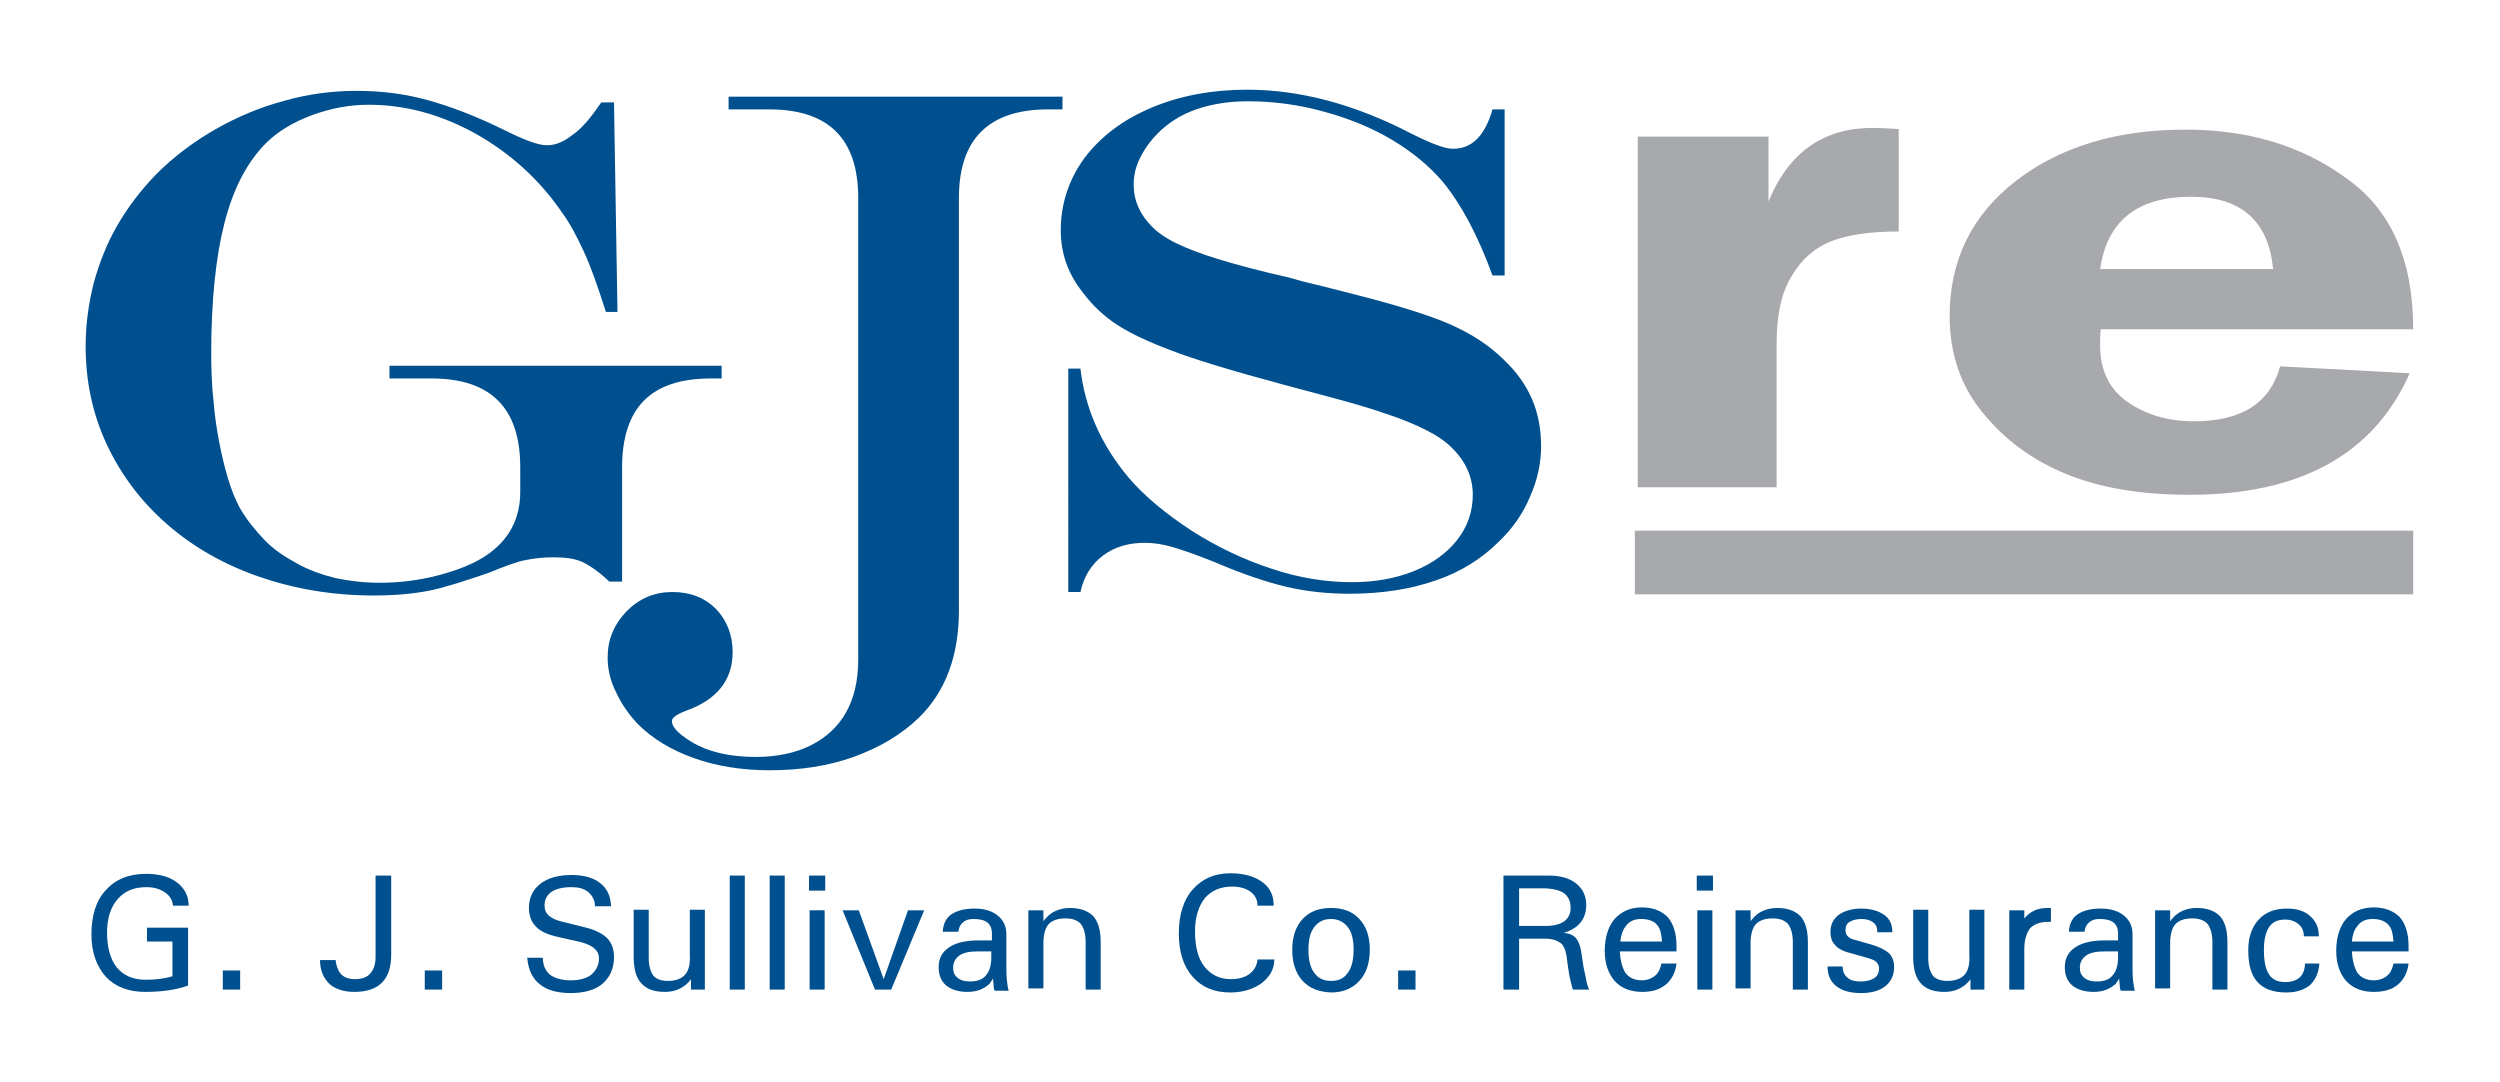 <?xml version="1.0" encoding="utf-8"?>
<!-- Generator: Adobe Illustrator 21.0.0, SVG Export Plug-In . SVG Version: 6.00 Build 0)  -->
<svg version="1.1" xmlns="http://www.w3.org/2000/svg" xmlns:xlink="http://www.w3.org/1999/xlink" x="0px" y="0px"
	 viewBox="0 0 432 187" style="enable-background:new 0 0 432 187;" xml:space="preserve">
<style type="text/css">
	.st0{fill:#A7A9AC;}
	.st1{fill:#004F8E;}
</style>
<g id="Layer_5">
</g>
<g id="this_one">
	<g>
		<rect x="282.5" y="91.7" class="st0" width="134.5" height="11"/>
		<g>
			<path class="st1" d="M103.9,17.7h2.2l0.6,36.2h-2c-1.4-4.4-2.6-7.8-3.8-10.4c-1.2-2.6-2.4-4.9-3.8-6.8
				c-3.9-5.7-8.9-10.2-14.9-13.6c-6-3.3-12.1-5-18.5-5c-3.3,0-6.5,0.6-9.8,1.8c-3.2,1.2-5.9,2.8-7.9,4.8c-3.3,3.3-5.7,7.9-7.2,13.8
				c-1.5,5.8-2.3,13.4-2.3,22.6c0,2.8,0.1,5.5,0.4,8.2c0.2,2.7,0.6,5.1,1,7.2c0.4,2.1,0.9,4.2,1.5,6.2c0.6,2,1.3,3.7,2,5
				c1.2,2.1,2.7,3.9,4.2,5.5s3.4,2.9,5.6,4.1c2.1,1.2,4.4,2,6.8,2.6c2.4,0.5,4.9,0.8,7.6,0.8c3.4,0,6.8-0.4,10.2-1.3
				c3.4-0.9,6.1-2,8.2-3.4c4-2.7,5.9-6.4,5.9-11v-4.3c0-10.2-5.1-15.3-15.3-15.3h-7.3v-2.2h57.4v2.2h-1.9c-5.2,0-9,1.3-11.5,3.8
				c-2.5,2.5-3.8,6.4-3.8,11.5v19.8h-2.2c-1.8-1.7-3.4-2.8-4.7-3.4c-1.3-0.6-3-0.8-5-0.8c-1.8,0-3.4,0.2-4.9,0.5
				c-1.5,0.3-3.6,1.1-6.3,2.2c-4.4,1.5-7.8,2.6-10.4,3.1s-5.7,0.8-9.4,0.8c-7,0-13.6-1.1-19.7-3.2c-6.1-2.1-11.4-5.1-15.9-9
				c-4.5-3.9-8-8.5-10.5-13.8c-2.5-5.3-3.7-11-3.7-17.1c0-3.7,0.5-7.3,1.4-10.9c1-3.6,2.3-6.9,4.1-10c1.8-3.1,4-6,6.7-8.8
				c3.1-3.1,6.6-5.7,10.3-7.8c3.7-2.1,7.7-3.8,11.9-4.9c4.2-1.2,8.4-1.7,12.5-1.7c4.2,0,8.2,0.5,12.2,1.6c4,1.1,8.4,2.8,13.1,5.1
				c3.6,1.8,6,2.7,7.5,2.7c1.5,0,2.9-0.6,4.3-1.7C100.6,22.2,102.1,20.3,103.9,17.7z"/>
			<path class="st1" d="M257.9,18.9h2.1v28.7h-2.1c-2.5-6.9-5.4-12.3-8.6-16.2c-2.3-2.7-5.2-5.1-8.7-7.2c-3.5-2.1-7.4-3.7-11.8-4.9
				c-4.3-1.2-8.7-1.8-13.2-1.8c-3.3,0-6.3,0.5-8.9,1.4c-2.6,0.9-4.8,2.3-6.6,4.1c-1.3,1.3-2.3,2.7-3.1,4.3c-0.8,1.6-1.1,3.1-1.1,4.6
				c0,2.8,1.1,5.2,3.2,7.3c1,1,2.4,2,4.3,2.9c1.9,0.9,4.2,1.8,7.2,2.7c2.9,0.9,7,2,12.3,3.2c1.4,0.4,2.4,0.7,2.9,0.8l2.9,0.7
				l4.7,1.2c7.9,2,13.7,3.8,17.3,5.4c3.6,1.6,6.7,3.6,9.3,6.2c2,1.9,3.6,4.1,4.7,6.6c1.1,2.5,1.6,5.3,1.6,8.2c0,2.9-0.6,5.8-1.9,8.7
				c-1.2,2.9-3,5.5-5.3,7.7c-3,3-6.6,5.3-11,6.8c-4.3,1.5-9.3,2.3-14.9,2.3c-3.9,0-7.5-0.4-10.9-1.2c-3.4-0.8-7.6-2.2-12.5-4.3
				c-3.2-1.3-5.6-2.1-7.3-2.6c-1.7-0.5-3.3-0.7-4.7-0.7c-2.8,0-5.2,0.7-7.2,2.2c-2,1.5-3.3,3.6-3.9,6.3h-2.1V63.7h2.1
				c0.8,6.9,3.6,13.2,8.3,18.8c2.8,3.3,6.5,6.3,10.9,9.2c4.4,2.8,9,5,13.9,6.6c4.8,1.6,9.4,2.3,13.8,2.3c3.9,0,7.4-0.6,10.7-1.9
				c3.2-1.3,5.7-3.1,7.5-5.4c1.8-2.3,2.7-4.9,2.7-7.8c0-3-1.2-5.8-3.7-8.2c-1.1-1.1-2.6-2.1-4.4-3c-1.8-0.9-4.1-1.9-6.9-2.8
				c-2.8-1-6.7-2.1-11.6-3.4l-6-1.6c-9.3-2.5-15.8-4.5-19.4-5.9c-4-1.5-7.2-3-9.5-4.5c-2.3-1.5-4.3-3.4-6-5.7
				c-2.5-3.2-3.7-6.7-3.7-10.6c0-4.6,1.4-8.8,4.1-12.5c2.8-3.7,6.6-6.6,11.6-8.7c5-2.1,10.5-3.1,16.5-3.1c9.1,0,18.6,2.5,28.4,7.6
				c3.4,1.7,5.8,2.6,7,2.6C254.3,25.8,256.6,23.5,257.9,18.9z"/>
			<path class="st1" d="M125.8,16.7h57.8v2.2h-2.5c-10.2,0-15.4,5.1-15.4,15.3v71.3c0,7.8-2.3,14-6.9,18.5c-3.1,3-6.9,5.2-11.3,6.8
				c-4.5,1.6-9.3,2.3-14.5,2.3c-4.8,0-9.2-0.7-13.1-2.1c-3.9-1.4-7.1-3.3-9.7-5.9c-1.6-1.7-2.9-3.6-3.8-5.6c-1-2-1.4-4-1.4-5.9
				c0-3.1,1.1-5.7,3.3-8c2.2-2.2,4.8-3.3,7.9-3.3c3.1,0,5.6,1,7.5,2.9c1.9,2,2.9,4.5,2.9,7.5c0,4.8-2.7,8.2-8,10.1
				c-1.6,0.6-2.5,1.2-2.5,1.8c0,1,1.1,2.2,3.4,3.6c2.8,1.7,6.5,2.6,11.1,2.6c3.7,0,6.9-0.7,9.5-2c2.6-1.3,4.7-3.2,6.1-5.7
				c1.4-2.5,2.1-5.5,2.1-9.1V34.2c0-10.2-5.1-15.3-15.4-15.3h-7V16.7z"/>
		</g>
		<g>
			<path class="st0" d="M306.9,84.2H283V23.6h22.6v11.2c3.5-8.5,9.5-12.7,18-12.7c1.2,0,2.7,0.1,4.5,0.2V40c-5,0-8.9,0.6-11.7,1.7
				c-2.8,1.1-5.1,3.1-6.8,6c-1.8,2.9-2.6,6.8-2.6,11.7V84.2z"/>
			<path class="st0" d="M417,56.9h-54c-0.1,1.1-0.1,2-0.1,2.8c0,4.3,1.6,7.6,4.8,9.8c3.2,2.2,7,3.3,11.4,3.3
				c8.3,0,13.2-3.2,14.9-9.5l22.4,1.2c-6.2,14-18.9,21-38.1,21c-8.4,0-15.4-1.2-21.3-3.6c-5.8-2.4-10.6-5.9-14.4-10.6
				c-3.8-4.6-5.7-10.2-5.7-16.7c0-9.6,3.8-17.4,11.4-23.3c7.6-5.9,17.4-8.9,29.3-8.9c10.8,0,20,2.7,27.7,8.3
				C413.1,36.1,417,44.8,417,56.9z M362.9,46.5h29.9C392,38.2,387.3,34,378.6,34C369.3,34,364.1,38.2,362.9,46.5z"/>
		</g>
		<g>
			<path class="st1" d="M25.1,171.4c-2.9,0-5.2-0.9-6.8-2.6c-1.6-1.8-2.5-4.2-2.5-7.3c0-3.3,0.8-5.9,2.5-7.7c1.7-1.9,4-2.8,7-2.8
				c2.2,0,4,0.5,5.3,1.5c1.3,1,2,2.3,2,4h-2.7c-0.1-0.9-0.5-1.7-1.4-2.3c-0.9-0.6-1.9-0.9-3.2-0.9c-2.2,0-3.8,0.7-5,2.1
				c-1.2,1.4-1.8,3.3-1.8,5.8c0,2.6,0.6,4.6,1.7,6c1.2,1.4,2.8,2.1,5,2.1c1.7,0,3.3-0.2,4.6-0.6v-6h-4.4v-2.4h7.1v10
				C30.6,171,28.1,171.4,25.1,171.4z"/>
			<path class="st1" d="M38.5,167.7h3v3.3h-3V167.7z"/>
			<path class="st1" d="M64.9,151.3h1.3h1.4v13.6c0,2.2-0.5,3.8-1.6,4.9c-1.1,1.1-2.7,1.6-4.8,1.6c-1.8,0-3.3-0.5-4.3-1.4
				c-1-1-1.6-2.3-1.6-4.1h2.7c0.1,1.1,0.5,2,1,2.5c0.5,0.5,1.3,0.8,2.3,0.8c1.2,0,2.1-0.3,2.7-1c0.6-0.7,0.9-1.6,0.9-2.9V151.3z"/>
			<path class="st1" d="M73.4,167.7h3v3.3h-3V167.7z"/>
			<path class="st1" d="M102.8,156.3c-0.1-0.9-0.5-1.6-1.2-2.2c-0.8-0.6-1.7-0.8-2.9-0.8c-1.5,0-2.6,0.3-3.4,0.8
				c-0.8,0.6-1.2,1.3-1.2,2.4c0,0.7,0.2,1.2,0.7,1.7c0.5,0.4,1.2,0.8,2.1,1l4,1c1.8,0.4,3.2,1.1,4,1.9c0.8,0.8,1.2,1.9,1.2,3.3
				c0,1.9-0.7,3.5-2,4.6c-1.3,1.1-3.2,1.6-5.5,1.6c-2.3,0-4.1-0.5-5.3-1.5c-1.3-1-2-2.5-2.2-4.6h2.7c0,1.3,0.5,2.3,1.2,2.9
				c0.8,0.6,2,1,3.6,1c1.5,0,2.7-0.3,3.6-1c0.8-0.7,1.3-1.6,1.3-2.8c0-0.7-0.3-1.3-0.8-1.7c-0.5-0.5-1.3-0.8-2.3-1.1l-4-0.9
				c-1.8-0.4-3.1-1-3.8-1.8c-0.8-0.8-1.2-1.9-1.2-3.2c0-1.8,0.7-3.2,2-4.2c1.3-1,3.1-1.5,5.4-1.5c2.1,0,3.8,0.5,4.9,1.4
				c1.2,0.9,1.8,2.2,1.9,4H102.8z"/>
			<path class="st1" d="M112.1,165.5c0,1.4,0.3,2.4,0.8,3.1c0.5,0.6,1.4,0.9,2.5,0.9c1.4,0,2.4-0.4,3-1.1c0.6-0.7,0.9-1.8,0.8-3.4
				v-7.8h1.3h1.3V171h-1.2h-1.2v-1.8l-0.3,0.4c-1.1,1.2-2.5,1.8-4.2,1.8c-1.9,0-3.2-0.5-4.1-1.5c-0.9-1-1.3-2.5-1.3-4.6v-8.1h1.3
				h1.3V165.5z"/>
			<path class="st1" d="M126.1,151.3h1.3h1.3V171h-1.3h-1.3V151.3z"/>
			<path class="st1" d="M133,151.3h1.3h1.3V171h-1.3H133V151.3z"/>
			<path class="st1" d="M139.8,151.3h2.8v2.6h-2.8V151.3z M139.9,157.3h1.3h1.3V171h-1.3h-1.3V157.3z"/>
			<path class="st1" d="M145.6,157.3h1.4h1.4l4.3,11.9h0l4.2-11.9h1.4h1.4L154,171h-1.4h-1.4L145.6,157.3z"/>
			<path class="st1" d="M167.2,171.4c-1.6,0-2.8-0.4-3.7-1.1c-0.9-0.8-1.3-1.8-1.3-3.2c0-1.5,0.6-2.6,1.8-3.4
				c1.2-0.8,2.9-1.2,5.1-1.2h2.3l0-1.2c0-0.9-0.3-1.5-0.8-1.9c-0.5-0.4-1.3-0.6-2.4-0.6c-0.8,0-1.4,0.2-1.8,0.6
				c-0.5,0.4-0.7,0.9-0.8,1.6h-2.7c0.1-1.4,0.6-2.4,1.5-3c0.9-0.6,2.2-1,4-1c1.7,0,3,0.4,4,1.2c1,0.8,1.5,1.9,1.5,3.2v4.8
				c0,1.3,0,2.4,0.1,3.3c0.1,0.9,0.2,1.4,0.3,1.7h-2.4c-0.1-0.1-0.2-0.4-0.2-0.9c0-0.3-0.1-0.7-0.1-1.2c-0.2,0.3-0.4,0.6-0.6,0.9
				C170,170.9,168.8,171.4,167.2,171.4z M171.3,164.4H169c-1.4,0-2.5,0.2-3.2,0.7c-0.7,0.5-1.1,1.2-1.1,2.1c0,0.8,0.2,1.3,0.8,1.8
				c0.5,0.4,1.2,0.6,2.1,0.6c1.2,0,2.2-0.3,2.8-1.1c0.6-0.7,0.9-1.7,0.9-3.1V164.4z"/>
			<path class="st1" d="M177.9,157.3h1.2h1.2v1.9c0.1-0.2,0.3-0.4,0.4-0.5c1-1.2,2.5-1.8,4.2-1.8c1.8,0,3.1,0.5,4,1.4
				c0.9,1,1.3,2.5,1.3,4.5v8.2h-1.3h-1.3v-8.2c0-1.4-0.3-2.4-0.8-3.1c-0.5-0.6-1.4-1-2.6-1c-1.4,0-2.3,0.3-3,1
				c-0.6,0.7-0.9,1.8-0.9,3.3v7.8h-1.3h-1.3V157.3z"/>
			<path class="st1" d="M220.2,165.8c0,1.7-0.8,3-2.2,4.1c-1.4,1-3.2,1.6-5.4,1.6c-2.8,0-4.9-0.9-6.5-2.7c-1.6-1.8-2.4-4.3-2.4-7.5
				c0-3.2,0.8-5.8,2.4-7.6c1.6-1.8,3.7-2.8,6.5-2.8c2.3,0,4.1,0.5,5.5,1.5c1.4,1,2,2.4,2,4.1h-2.8c0-1-0.4-1.8-1.2-2.4
				c-0.8-0.6-1.9-0.9-3.2-0.9c-2,0-3.6,0.7-4.7,2c-1.1,1.4-1.7,3.3-1.7,5.7c0,2.6,0.5,4.7,1.6,6.1c1.1,1.4,2.6,2.2,4.6,2.2
				c1.3,0,2.4-0.3,3.2-0.9c0.8-0.6,1.3-1.4,1.4-2.5H220.2z"/>
			<path class="st1" d="M225.1,169.5c-1.2-1.3-1.8-3.1-1.8-5.4c0-2.2,0.6-4,1.8-5.3c1.2-1.3,2.8-1.9,4.9-1.9c2.1,0,3.7,0.6,4.9,1.9
				c1.2,1.3,1.8,3,1.8,5.3c0,2.3-0.6,4.1-1.8,5.4c-1.2,1.3-2.8,2-4.9,2C227.9,171.4,226.3,170.8,225.1,169.5z M232.9,168.1
				c0.7-0.9,1-2.3,1-4c0-1.7-0.3-3-1-3.9c-0.7-0.9-1.7-1.4-2.9-1.4c-1.3,0-2.2,0.5-2.9,1.4c-0.7,0.9-1,2.2-1,3.9c0,1.7,0.3,3.1,1,4
				c0.7,1,1.7,1.4,2.9,1.4C231.3,169.5,232.2,169.1,232.9,168.1z"/>
			<path class="st1" d="M241.6,167.7h3v3.3h-3V167.7z"/>
			<path class="st1" d="M259.9,151.3h1.3h6.5c2,0,3.6,0.5,4.7,1.4c1.1,0.9,1.7,2.1,1.7,3.7c0,1.6-0.6,2.9-1.8,3.8
				c-0.6,0.4-1.3,0.8-2.1,1c0.9,0.1,1.5,0.3,1.9,0.7c0.6,0.5,1,1.5,1.2,3c0.2,1.2,0.3,2.2,0.5,3l0.2,0.9c0.1,0.6,0.2,1.1,0.3,1.4
				c0.1,0.3,0.2,0.6,0.3,0.8h-1.4h-1.4c-0.2-0.5-0.3-1.2-0.5-1.9c-0.2-0.8-0.3-1.8-0.5-3.1l-0.1-0.8c-0.2-1.1-0.5-1.9-1.1-2.3
				c-0.6-0.4-1.4-0.7-2.6-0.7h-4.5v8.8h-1.3h-1.4V151.3z M262.5,160h4.7c1.3,0,2.4-0.3,3.1-0.8c0.7-0.5,1.1-1.3,1.1-2.3
				c0-1.2-0.4-2-1.2-2.6c-0.8-0.5-2-0.8-3.7-0.8h-4V160z"/>
			<path class="st1" d="M283.8,171.4c-2,0-3.6-0.6-4.8-1.9c-1.1-1.3-1.7-3-1.7-5.2c0-2.3,0.6-4.2,1.7-5.5c1.2-1.3,2.7-2,4.7-2
				c2,0,3.4,0.6,4.5,1.7c1,1.2,1.5,2.8,1.5,5l0,0.9h-9.8c0.1,1.6,0.4,2.7,0.9,3.6c0.6,0.9,1.6,1.4,2.9,1.4c0.9,0,1.7-0.3,2.3-0.8
				c0.6-0.5,0.9-1.2,1.1-2.1h2.6c-0.2,1.6-0.8,2.7-1.8,3.6C286.8,171,285.5,171.4,283.8,171.4z M287.2,162.7
				c-0.1-1.3-0.3-2.2-0.8-2.8c-0.5-0.7-1.5-1.1-2.8-1.1c-1.2,0-2.1,0.4-2.7,1.3c-0.5,0.6-0.8,1.5-0.9,2.6H287.2z"/>
			<path class="st1" d="M293.2,151.3h2.8v2.6h-2.8V151.3z M293.3,157.3h1.3h1.3V171h-1.3h-1.3V157.3z"/>
			<path class="st1" d="M300.1,157.3h1.2h1.2v1.9c0.1-0.2,0.3-0.4,0.4-0.5c1-1.2,2.5-1.8,4.2-1.8c1.8,0,3.1,0.5,4,1.4
				c0.9,1,1.3,2.5,1.3,4.5v8.2h-1.3h-1.3v-8.2c0-1.4-0.3-2.4-0.8-3.1c-0.5-0.6-1.4-1-2.6-1c-1.4,0-2.3,0.3-3,1
				c-0.6,0.7-0.9,1.8-0.9,3.3v7.8h-1.3h-1.3V157.3z"/>
			<path class="st1" d="M324.4,161c0-0.7-0.2-1.2-0.7-1.6c-0.5-0.4-1.2-0.6-2-0.6c-0.9,0-1.6,0.2-2.1,0.5c-0.5,0.3-0.7,0.8-0.7,1.4
				c0,0.4,0.1,0.8,0.4,1.1c0.3,0.3,0.7,0.5,1.2,0.6l2.8,0.8c1.4,0.4,2.4,0.9,3.1,1.5c0.6,0.6,0.9,1.4,0.9,2.4c0,1.4-0.5,2.5-1.5,3.3
				c-1,0.8-2.4,1.2-4.2,1.2c-1.9,0-3.3-0.4-4.3-1.2c-1-0.8-1.5-1.9-1.5-3.4h2.6c0,0.8,0.3,1.5,0.8,1.9c0.5,0.5,1.3,0.7,2.3,0.7
				c1,0,1.8-0.2,2.4-0.6c0.6-0.4,0.8-1,0.8-1.7c0-0.4-0.2-0.8-0.5-1.1c-0.3-0.3-0.9-0.5-1.6-0.7l-2.8-0.8c-1.3-0.3-2.2-0.8-2.7-1.4
				c-0.6-0.6-0.8-1.4-0.8-2.3c0-1.2,0.5-2.2,1.4-2.9c1-0.7,2.3-1.1,3.9-1.1c1.7,0,3,0.4,4,1.1c1,0.7,1.4,1.7,1.4,3H324.4z"/>
			<path class="st1" d="M333.2,165.5c0,1.4,0.3,2.4,0.8,3.1c0.5,0.6,1.4,0.9,2.5,0.9c1.4,0,2.4-0.4,3-1.1c0.6-0.7,0.9-1.8,0.8-3.4
				v-7.8h1.3h1.3V171h-1.2h-1.2v-1.8l-0.3,0.4c-1.1,1.2-2.5,1.8-4.2,1.8c-1.9,0-3.2-0.5-4.1-1.5c-0.9-1-1.3-2.5-1.3-4.6v-8.1h1.3
				h1.3V165.5z"/>
			<path class="st1" d="M347.2,157.3h1.3h1.3v1.4c1-1.2,2.3-1.8,3.9-1.8l0.7,0v2.4l-0.5,0c-1.4,0-2.4,0.4-3.1,1.1
				c-0.6,0.8-1,2-1,3.6v7h-1.3h-1.3V157.3z"/>
			<path class="st1" d="M361.8,171.4c-1.6,0-2.8-0.4-3.7-1.1c-0.9-0.8-1.3-1.8-1.3-3.2c0-1.5,0.6-2.6,1.8-3.4
				c1.2-0.8,2.9-1.2,5.1-1.2h2.3l0-1.2c0-0.9-0.3-1.5-0.8-1.9c-0.5-0.4-1.3-0.6-2.4-0.6c-0.8,0-1.4,0.2-1.8,0.6
				c-0.5,0.4-0.7,0.9-0.8,1.6h-2.7c0.1-1.4,0.6-2.4,1.5-3c0.9-0.6,2.2-1,4-1c1.7,0,3,0.4,4,1.2c1,0.8,1.5,1.9,1.5,3.2v4.8
				c0,1.3,0,2.4,0.1,3.3c0.1,0.9,0.2,1.4,0.3,1.7h-2.4c-0.1-0.1-0.2-0.4-0.2-0.9c0-0.3-0.1-0.7-0.1-1.2c-0.2,0.3-0.4,0.6-0.6,0.9
				C364.6,170.9,363.4,171.4,361.8,171.4z M366,164.4h-2.3c-1.4,0-2.5,0.2-3.2,0.7c-0.7,0.5-1.1,1.2-1.1,2.1c0,0.8,0.2,1.3,0.8,1.8
				c0.5,0.4,1.2,0.6,2.1,0.6c1.2,0,2.2-0.3,2.8-1.1c0.6-0.7,0.9-1.7,0.9-3.1V164.4z"/>
			<path class="st1" d="M372.6,157.3h1.2h1.2v1.9c0.1-0.2,0.3-0.4,0.4-0.5c1-1.2,2.5-1.8,4.2-1.8c1.8,0,3.1,0.5,4,1.4
				c0.9,1,1.3,2.5,1.3,4.5v8.2h-1.3h-1.3v-8.2c0-1.4-0.3-2.4-0.8-3.1c-0.5-0.6-1.4-1-2.6-1c-1.4,0-2.3,0.3-3,1
				c-0.6,0.7-0.9,1.8-0.9,3.3v7.8h-1.3h-1.3V157.3z"/>
			<path class="st1" d="M400.8,166.4c-0.1,1.7-0.7,2.9-1.6,3.8c-1,0.8-2.3,1.3-4.1,1.3c-2.3,0-3.9-0.6-5-1.8c-1.1-1.2-1.6-3-1.6-5.5
				c0-2.2,0.6-4,1.8-5.3c1.2-1.3,2.8-1.9,4.9-1.9c1.7,0,3,0.4,4,1.3c1,0.9,1.5,2,1.5,3.5h-2.6c0-0.9-0.3-1.6-0.9-2.1
				c-0.6-0.5-1.4-0.8-2.3-0.8c-1.3,0-2.2,0.4-2.8,1.3c-0.6,0.9-0.9,2.2-0.9,4c0,1.9,0.3,3.3,0.9,4.2c0.6,0.9,1.5,1.3,2.8,1.3
				c1.1,0,1.9-0.3,2.5-0.8c0.5-0.5,0.9-1.3,0.9-2.4H400.8z"/>
			<path class="st1" d="M410.2,171.4c-2,0-3.6-0.6-4.8-1.9c-1.1-1.3-1.7-3-1.7-5.2c0-2.3,0.6-4.2,1.7-5.5c1.2-1.3,2.7-2,4.8-2
				c1.9,0,3.4,0.6,4.5,1.7c1,1.2,1.5,2.8,1.5,5l0,0.9h-9.8c0.1,1.6,0.4,2.7,0.9,3.6c0.6,0.9,1.6,1.4,2.9,1.4c0.9,0,1.7-0.3,2.3-0.8
				c0.6-0.5,0.9-1.2,1.1-2.1h2.6c-0.2,1.6-0.8,2.7-1.8,3.6S411.9,171.4,410.2,171.4z M413.6,162.7c-0.1-1.3-0.3-2.2-0.8-2.8
				c-0.6-0.7-1.5-1.1-2.8-1.1c-1.2,0-2.1,0.4-2.7,1.3c-0.5,0.6-0.8,1.5-0.9,2.6H413.6z"/>
		</g>
	</g>
</g>
</svg>
